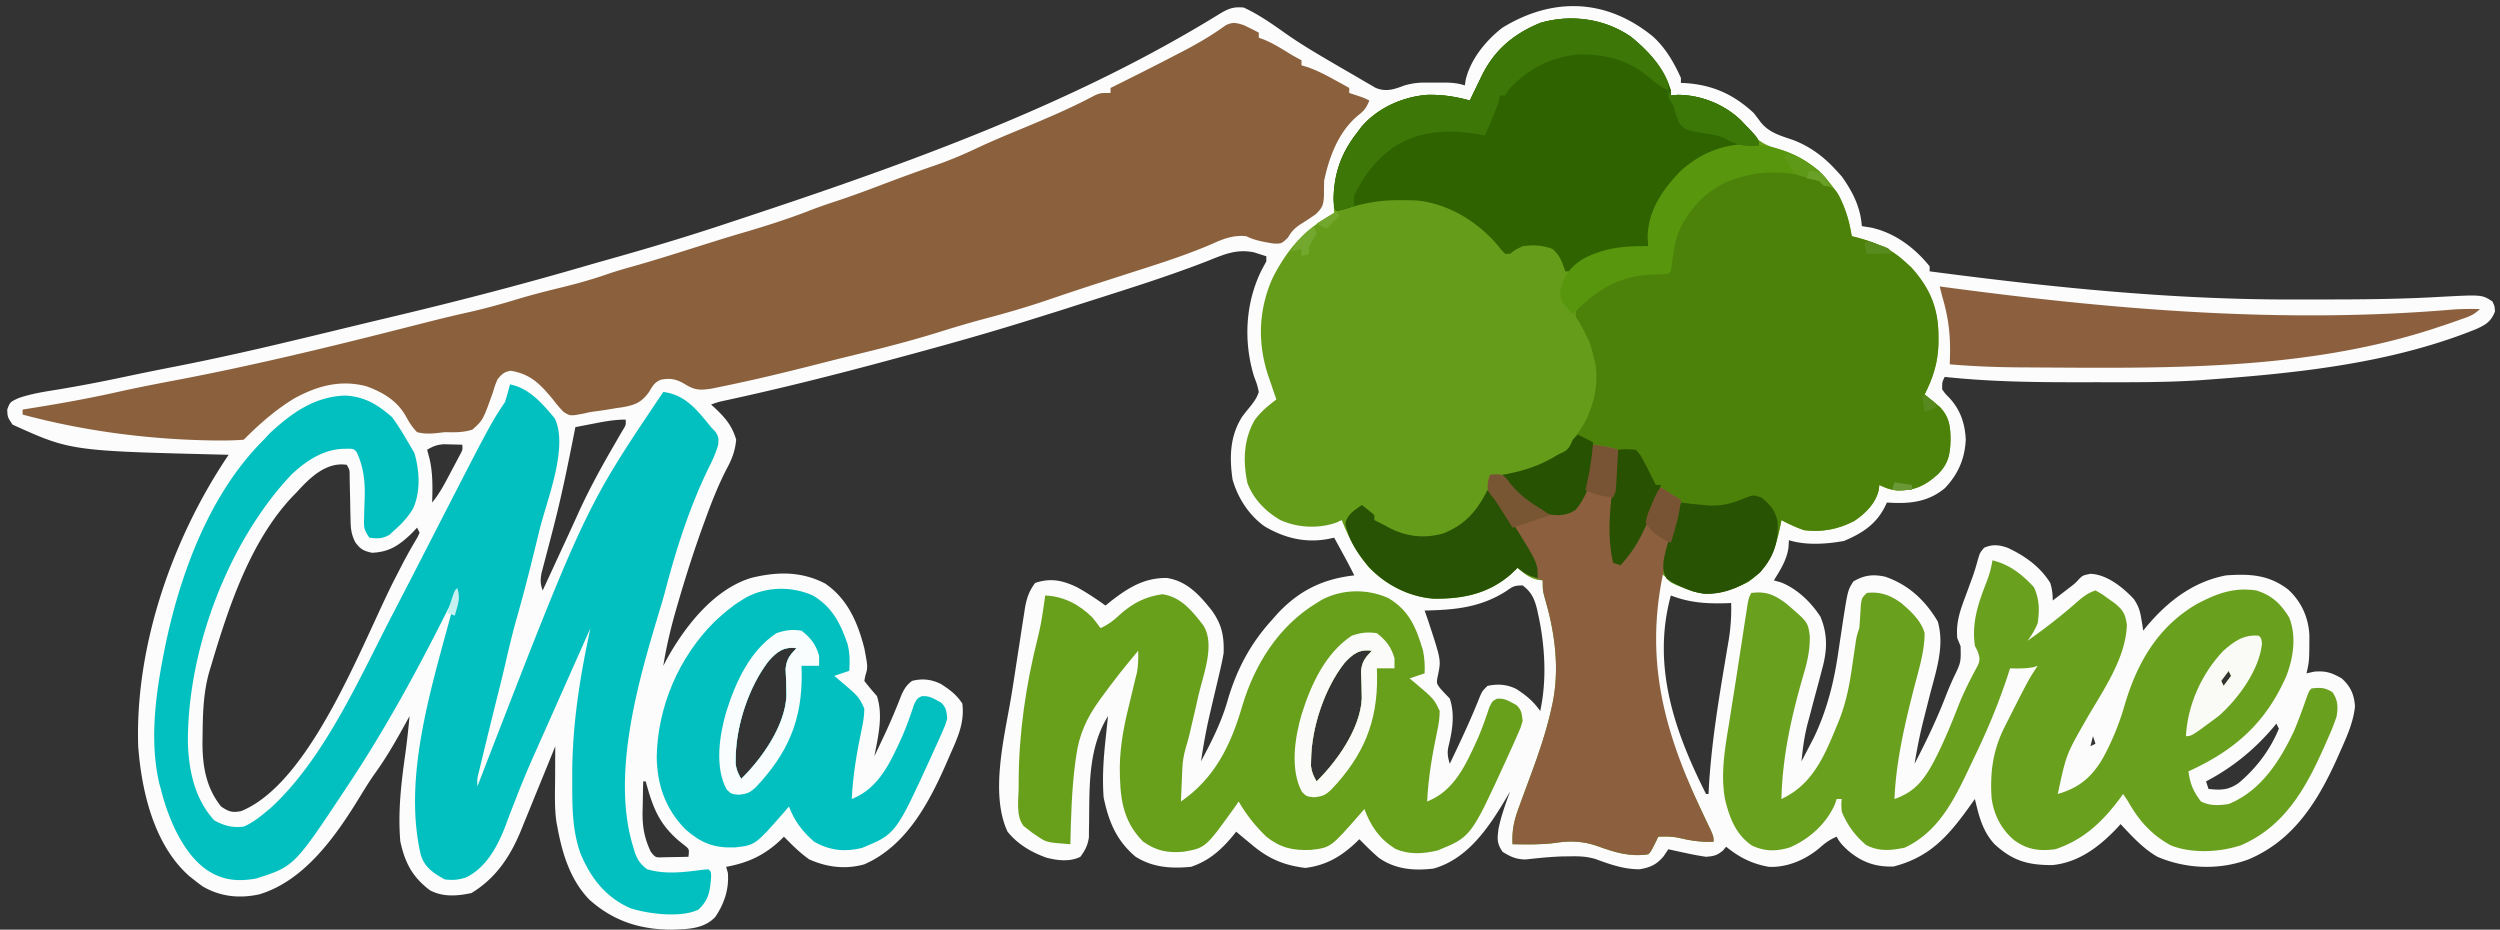 <svg xmlns="http://www.w3.org/2000/svg" width="995" height="370"><rect width="100%" height="100%" fill="#333333" stroke="none"/><path d="M657.902 14.555C662.956 19.177 666.188 24.789 669 31v2l1.836.078C681.69 33.813 690.029 37.574 698 45a136.199 136.199 0 0 1 2.75 3.625c3.413 4.269 7.96 5.38 12.988 7.129 6.83 2.609 12.393 6.82 17.262 12.246l2 2.188c4.347 6.112 7.508 12.272 8 19.812l3.875.625c9.344 2.112 17.16 7.976 23.125 15.375v2c48.843 6.403 97.113 11.406 146.414 11.196 3.227-.011 6.453-.01 9.68-.01 15.978 0 31.913-.121 47.868-1.08 15.894-.827 15.894-.827 20.038 1.894.875 1.875.875 1.875 1 4-1.55 3.931-3.546 5.188-7.387 6.941C952.325 144.426 915.557 148.397 880 151l-3.97.294c-12.694.861-25.387.858-38.105.836-3.655-.005-7.31 0-10.964.007-17.698.005-35.353-.231-52.961-2.137-1.05 2.14-1.05 2.14-1 5 1.168 1.646 1.168 1.646 2.75 3.25 4.47 4.792 6.314 10.227 6.625 16.75-.377 7.605-3.054 13.759-8.3 19.27-6.87 5.73-14.44 6.321-23.075 5.73l-.898 1.848c-3.578 6.99-9.18 10.504-16.227 13.464-6.963 1.236-15.03 1.811-21.875-.312l-.188 2.938c-.668 4.944-3.238 8.873-5.812 13.062l2.68.738c6.434 2.445 12.174 7.962 15.883 13.762 2.962 7.212 2.663 13.546.601 20.938l-.602 2.318a777.117 777.117 0 0 1-1.937 7.244 1578.87 1578.87 0 0 0-1.915 7.244 453.02 453.02 0 0 1-1.199 4.478c-1.348 5.083-2.025 10.04-2.511 15.278a733.586 733.586 0 0 0 3.188-6.125l1.792-3.445c5.237-11.024 8-22.164 9.707-34.18.396-2.662.798-5.323 1.2-7.984l.566-3.77c1.969-12.584 1.969-12.584 4.172-16.059 4.277-2.588 8.032-2.977 12.8-1.878 9.252 3.237 15.857 9.426 20.798 17.777 2.833 9.71-.65 19.649-3.098 29.101-.732 2.873-1.457 5.747-2.18 8.622l-.525 2.077c-1.393 5.582-2.51 11.184-3.42 16.864 4.66-9 8.98-17.985 12.605-27.453.916-2.33 1.897-4.634 2.946-6.906 2.907-5.987 2.907-5.987 2.761-12.454L779 254c-.602-6.313 1.192-11.197 3.375-17 .635-1.728 1.267-3.458 1.898-5.188l.912-2.48a89.804 89.804 0 0 0 1.936-6.332c.879-3 .879-3 2.567-5 3.394-1.468 5.911-1.15 9.312 0 6.885 3.21 12.922 7.483 17 14 .781 2.49.945 4.362 1 7a1682.96 1682.96 0 0 0 4.313-3.313l2.425-1.863c2.231-1.717 2.231-1.717 3.867-3.515C829 229 829 229 832 228.375c6.596.267 12.922 5.407 17.254 10.031 1.847 2.744 2.477 4.665 2.996 7.906l.453 2.676L853 251l1.18-1.469C862.613 239.427 872.769 231.51 886 229c9.548-.657 17.064-.263 24.75 5.688 5.184 4.746 8.052 11.122 8.383 18.117-.026 10.214-.026 10.214-1.133 15.195l3.063-.688c4.665-.37 6.888.396 10.937 2.688 3.531 3.16 4.962 6.408 5.285 11.172-.668 6.627-3.61 12.792-6.285 18.828l-.913 2.063C922.397 319.081 912.788 334.49 895 342c-11.674 4.405-24.9 3.883-36.344-1-5.727-3.273-10.172-8.235-14.656-13l-1.398 1.54c-7.016 7.403-15.317 13.772-25.786 14.76-9.719.036-15.809-1.705-23.023-8.347-4.786-5.214-6.182-11.236-7.793-17.953l-2.309 3.254c-8.49 11.772-15.7 19.896-30.066 23.621-7.166.247-12.75-1.77-18.188-6.438-1.919-1.795-3.262-3.087-4.437-5.437-2.711 1.147-4.453 2.4-6.688 4.375-5.557 4.731-12.926 7.968-20.312 7.625-6.757-1.204-11.688-3.727-17-8l-1.188 1.438c-2.358 2.033-3.702 2.315-6.812 2.562-2.661-.394-5.198-.85-7.813-1.438-1.039-.22-1.039-.22-2.1-.447A616.697 616.697 0 0 1 664 338l-1.938 2.875c-2.78 3.27-5.261 4.373-9.46 5.082-6.073.1-11.921-1.962-17.559-4.055-3.342-.99-6.063-1.134-9.543-1.09l-3.688.04c-4.91.19-9.775.658-14.656 1.222-3.811-.09-5.945-1.058-9.156-3.074-2.333-3.5-2.102-5.239-1.559-9.305 1.046-5.044 2.8-9.861 4.559-14.695l-1.434 2.492c-6.876 11.609-15.291 24.328-29.004 28.195-7.789.95-15.386.315-21.91-4.375A99.846 99.846 0 0 1 543 336l-2-2-1.398 1.39c-5.966 5.613-11.895 9.022-20.102 10.048-8.698-1.088-14.855-3.758-21.5-9.438l-1.828-1.5A335.636 335.636 0 0 1 492 331l-1.25 1.574c-4.76 5.747-9.592 10.04-16.75 12.426-7.952.738-15.11.292-22-4-7.639-6.37-10.775-14.081-12.75-23.625-.573-7.73-.085-15.243.75-22.938l.29-2.767c.232-2.224.469-4.447.71-6.67-7.794 12.535-7.397 27.458-7.534 41.821l-.06 3.382-.021 3.02c-.45 3.246-1.469 5.141-3.385 7.777-4.19 2.095-9.106 1.484-13.535.352-6.03-2.181-11.397-5.307-15.465-10.352-6.996-14.976-1.304-37.47 1.336-53.006a712.545 712.545 0 0 0 1.774-11.215c.514-3.383 1.039-6.764 1.564-10.145.257-1.662.512-3.325.763-4.988.356-2.34.725-4.676 1.098-7.013l.313-2.115c.669-4.089 1.62-7.209 4.152-10.518 6.213-2.07 10.922-1.027 16.645 1.71 3.962 2.17 7.673 4.679 11.355 7.29l2.02-1.645c6.94-5.386 13.362-9.44 22.39-9.324 8.052 1.216 13.11 6.908 17.965 13.031C486.322 248.64 487.236 253.2 487 260a126.05 126.05 0 0 1-1.46 7.043c-.152.65-.302 1.3-.457 1.969-.479 2.06-.968 4.118-1.458 6.175a2288.507 2288.507 0 0 0-2.358 10.083c-1.344 5.872-2.375 11.775-3.267 17.73 4.211-7.859 8.105-15.528 10.563-24.125 3.504-12.084 8.926-22.483 17.437-31.875l2.309-2.625c8.654-9.306 18.093-13.937 30.691-15.375-1.619-3.3-3.36-6.526-5.125-9.75l-1.633-2.984L531 214l-2.27.484c-9.158 1.73-17.444-.292-25.418-4.984-6.236-4.445-10.633-11.277-12.75-18.625-1.284-8.849-1.108-17.381 3.903-25.145a106.485 106.485 0 0 1 3.133-3.94c1.539-1.965 2.628-3.404 3.402-5.79-.652-2.935-.652-2.935-1.875-6.125-4.277-13.917-3.515-29.392 3.063-42.5L504 104v-2l-3.125-1-1.758-.563c-6.884-1.422-11.878.777-18.18 3.313-10.8 4.2-21.719 7.892-32.75 11.438l-2.447.787c-4.6 1.477-9.201 2.945-13.805 4.41-3.28 1.043-6.559 2.095-9.838 3.145-2.902.919-5.808 1.825-8.715 2.73-1.58.49-3.16.983-4.74 1.477-16.265 5.073-32.652 9.659-49.101 14.088-2.067.557-4.133 1.115-6.2 1.674-21.364 5.769-42.789 11.146-64.42 15.831-2.96.63-2.96.63-5.921 1.67l1.426 1.285c4.216 3.972 6.944 7.111 8.574 12.715-.41 4.415-1.633 7.633-3.73 11.512-3.404 6.593-6.053 13.331-8.582 20.3l-.702 1.922c-3.717 10.21-7.017 20.52-10.048 30.953l-.57 1.947c-2.245 7.73-4.118 15.412-5.368 23.366l1.145-2.203C272.41 249.525 283.997 234.55 299 230c10.245-2.505 19.812-2.706 29.379 2.227C337.347 238.319 341.396 247.8 344 258c1.442 7.57 1.442 7.57.363 11.059L344 271a112.195 112.195 0 0 0 5 6c2.587 7.761.482 16.18-1 24a2460.065 2460.065 0 0 0 4.151-8.798c2.428-5.199 4.633-10.461 6.708-15.811 1.15-2.412 2.007-3.798 4.141-5.391 4.094-1.06 7.745-.619 11.52 1.242 3.59 2.332 6.084 4.165 8.48 7.758.995 7.72-1.93 13.71-5 20.688l-1.523 3.511C369.536 319.918 360.525 336.77 344 344c-7.518 2.12-14.942 1.171-22-2-2.924-2.102-5.479-4.436-8-7l-2-2-1.398 1.39c-6.412 6.032-12.966 9.045-21.602 10.61l.688 2.375c.55 6.385-1.42 12.353-5.063 17.625-4.446 4.655-10.508 4.74-16.625 5-12.938.09-23.803-3.294-33.5-12-7.35-7.626-10.58-17.797-12.5-28l-.57-3.016c-.79-5.763-.534-11.619-.493-17.421l.014-3.663c.012-2.966.028-5.933.049-8.9l-1.465 3.62a3790.964 3790.964 0 0 1-5.469 13.403c-.787 1.925-1.57 3.852-2.35 5.781a1643.447 1643.447 0 0 1-3.411 8.348l-1.033 2.577c-4.257 10.271-10 18.87-19.647 24.709-5.572 1.193-11.264 1.654-16.438-1.063-7.114-5.3-10.057-11.135-11.875-19.563-.959-11.701.301-22.676 1.934-34.261.726-5.172 1.278-10.35 1.754-15.551l-1.723 3.148c-3.843 6.965-7.709 13.735-12.406 20.168-1.937 2.78-3.702 5.625-5.463 8.517-9.467 15.526-21.973 33.609-40.158 39.104-7.902 1.746-15.497.973-22.563-3.125A79.043 79.043 0 0 1 77 350l-1.762-1.39C61.255 336.165 56.338 314.916 55 297c-1.293-40.061 13.718-83.045 36-116l-1.99-.044C28.072 179.462 28.072 179.462 5 169c-2-3-2-3-2.125-6C4 160 4 160 7.415 158.43c4.933-1.688 9.946-2.502 15.085-3.305 9.065-1.497 18.05-3.22 27.037-5.133a1290.03 1290.03 0 0 1 20.307-4.125C86.326 142.633 102.67 138.927 119 135l3.732-.896a7749.61 7749.61 0 0 0 18.342-4.428c4.354-1.056 8.71-2.102 13.07-3.133 26.318-6.23 52.477-12.986 78.442-20.555 3.529-1.021 7.062-2.023 10.598-3.02C257.55 98.918 271.823 94.673 286 90l1.99-.656C355.752 67 424.928 42.94 485.932 5.194 489.264 3.27 491.118 2.666 495 3c6.012 2.78 11.326 6.517 16.703 10.34 5.253 3.694 10.69 6.988 16.235 10.223l2.763 1.63c2.757 1.62 5.527 3.214 8.299 4.807l2.968 1.758 2.915 1.68 2.617 1.53c4.187 1.728 7.43.571 11.5-.968 2.732-.785 5.164-1.128 8.004-1.133l2.244-.004 2.314.012 2.327-.012c3.29.006 5.969.09 9.111 1.137l.34-2.2c1.937-8.22 8.063-15.734 14.66-20.8 20.128-12.31 41.42-11.55 59.902 3.555ZM236.75 168.5l-2.258.434c-1.831.352-3.662.708-5.492 1.066l-.424 2.154c-2.373 11.975-4.778 23.924-7.79 35.756l-.56 2.201c-.908 3.547-1.832 7.09-2.773 10.627l-1.012 3.89-.915 3.44c-.502 2.8-.495 4.3.474 6.932l.975-2.117a9945.54 9945.54 0 0 1 7.873-17.055 1158.24 1158.24 0 0 0 5.273-11.531c4.35-9.588 9.378-18.704 14.664-27.81l1.653-2.858 1.496-2.56c1.219-1.977 1.219-1.977 1.066-4.069-4.234 0-8.119.69-12.25 1.5ZM170 179l1 3.75c1.302 5.748 1.179 11.387 1 17.25 3.186-3.856 5.37-8.22 7.688-12.625.415-.776.83-1.552 1.26-2.352l1.189-2.25 1.084-2.049c.916-1.713.916-1.713.779-3.724a336.784 336.784 0 0 0-4.75-.125l-2.672-.07c-2.692.204-4.277.83-6.578 2.195Zm-52 17-1.54 1.563C99.439 215.596 90.932 241.817 84 265l-.681 2.265c-2.42 8.437-2.597 16.824-2.694 25.548l-.043 3.184C80.642 305.243 82.12 313.65 88 321c3.058 2.039 4.347 2.508 7.922 1.84 28.096-11.355 48.547-67.83 61.323-92.67l1.661-3.229c.52-1.01 1.04-2.02 1.574-3.062 1.819-3.445 3.756-6.812 5.752-10.157L167 212l-1-2-2.125 2.25c-4.958 4.742-8.871 7.495-15.875 7.75-3.35-.761-4.58-1.426-6.61-4.204-1.589-3.196-1.8-5.348-1.867-8.901l-.093-3.479-.055-3.603c-.05-2.37-.105-4.738-.164-7.106l-.053-3.173c.008-2.527.008-2.527-1.158-4.534-8.236-1.267-14.828 5.284-20 11Zm481.5 39.25c-10.405 6.623-20.483 7.468-32.5 7.75l1.313 3.75c5.226 15.88 5.226 15.88 4.062 21.625-.715 3.43-.715 3.43.625 5.34 1.275 1.48 2.635 2.887 4 4.285 2.193 6.579.966 13.139-.66 19.738-.366 2.437.003 3.918.66 6.262 4.223-8.844 8.403-17.654 11.992-26.777C590 275 590 275 592 273c4.093-.9 7.713-.622 11.488 1.203 3.919 2.54 6.841 4.934 9.512 8.797 2.697-12.2 1.91-26.047-.75-38.188l-.475-2.227c-1.042-4.226-2.235-6.97-5.775-9.585-3.328 0-3.887.412-6.5 2.25ZM214 235l1 2Zm451 2c-7.63 27.98 1.405 54.039 14 79h1l.191-3.703c1.05-16.571 3.664-32.803 6.42-49.161l.473-2.841c.294-1.766.594-3.53.9-5.293.845-5.076 1.154-9.856 1.016-15.002l-2.71.105c-7.683.172-14.103-.323-21.29-3.105Zm-359 26c-7.916 10.136-13.074 25.766-13.188 38.625l-.042 2.227c.26 2.427 1.025 4.043 2.23 6.148 8.247-8.061 17.427-21.099 18-33-.044-3.596-.12-7.174-.32-10.766.386-3.903 1.646-5.445 4.32-8.234-5.047-.742-7.765 1.403-11 5Zm229 1c-7.916 10.136-13.074 25.766-13.188 38.625l-.042 2.227c.26 2.427 1.025 4.043 2.23 6.148 8.247-8.061 17.427-21.099 18-33-.044-3.596-.12-7.174-.32-10.766.386-3.903 1.646-5.445 4.32-8.234-5.047-.742-7.765 1.403-11 5Zm354 0v3Zm-627 3 1 3Zm625 0-3 4 1 2 3-4-1-2Zm-4 6 1 2Zm-719 9 1 2Zm278 0 1 2Zm464 6-1.547 1.871c-7.526 8.767-16.201 15.77-26.453 21.129l1 3c4.89.524 7.92.508 12-2.375 6.994-5.838 12.542-13.207 16-21.625l-1-2Zm-71 1 1 2Zm-1 2 1 2Zm-1 2-1 4 2-1-1-3Zm-2 4 1 2Zm-1 2 1 2Zm-226 7 1 2Zm-1 2 1 2Zm-347 3c-.088 3.166-.14 6.333-.188 9.5l-.076 2.688c-.066 5.997.726 10.356 3.264 15.812 1.888 2.329 1.888 2.329 5.04 2.195l3.585-.07 3.602-.055L274 341c.353-3.018.353-3.018-1.574-4.578l-2.113-1.672C262.25 327.897 259.747 321.207 257 311h-1Zm346 0 1 2Z" fill="#FBFCFB"/><path d="M649.188 14.688C656.341 20.535 662.138 27.095 665 36v2l2.688-.25C676.99 37.788 686.385 41.5 693 48a610.267 610.267 0 0 1 3.75 4.625c3.894 4.572 7.487 5.773 13.16 7.375 9.647 3.122 16.737 9.528 22.09 18 2.657 5.244 4.135 10.19 5 16l2.563.664C746.85 96.701 752.404 98.873 758 104l2.688 2.438c7.526 8.34 10.896 16.488 10.812 27.812l-.002 2.48c-.182 7.514-2.11 13.53-5.498 20.27l1.68 1.355 2.195 1.833 2.18 1.792c3.723 3.866 4.237 7.727 4.258 12.958-.127 5.72-.775 9.468-4.895 13.68-5.172 4.71-9.452 6.745-16.48 6.585-2.551-.267-4.654-1.06-6.938-2.203l-.309 2.246c-1.313 5.233-5.322 9.187-9.757 12.121-6.347 3.3-12.808 4.517-19.934 3.633-3.14-1.088-6.065-2.446-9-4l-.516 2.633c-2.028 9.646-4.413 16.03-12.672 21.93-7.161 3.66-14.41 6.053-22.359 3.675-4.761-1.782-8.693-3.728-12.453-7.238l-.148 1.766c-.424 4.643-1.013 9.158-1.914 13.734-4.833 28.52 6.306 53.81 18.199 79.04l.988 2.1c.881 1.865 1.77 3.726 2.66 5.587C682 333 682 333 682 335c-4.927.21-9.06-.392-13.844-1.555-2.746-.567-5.362-.588-8.156-.445l-1.438 2.938C657 339 657 339 656 340c-7.178 1.14-13.45-.805-20.114-3.221-5.871-2.056-10.874-2.251-17.073-1.279-5.6.734-11.174.576-16.813.5-.321-5.686.696-9.852 2.703-15.145l.846-2.329c1.182-3.254 2.389-6.499 3.595-9.745 3.232-8.74 6.217-17.402 8.25-26.508l.489-2.184c2.911-13.919.993-28.298-2.985-41.839C614 235 614 235 614 231l-2.188-.25c-3.365-.898-5.228-2.461-7.812-4.75l-2.813 2.688c-8.96 7.7-19.06 9.697-30.55 9.59-9.86-.753-18.938-5.443-25.797-12.5-4.875-5.75-8.077-11.79-10.84-18.778l-2.082.973c-7.145 2.515-15.552 2.132-22.418-1.036-5.781-3.37-10.635-8.294-13.023-14.667-1.823-8.682-1.556-17.425 2.945-25.172 2.488-3.307 5.264-5.629 8.578-8.098l-1.059-3.07c-.46-1.352-.92-2.703-1.378-4.055l-.698-2.016c-4.452-13.163-4.045-26.438 1.612-39.187C512.258 99.32 519.5 90.75 531 85l-.105-1.984C530.552 71.453 532.813 62.155 540 53l1.871-2.527c6.492-7.54 16.332-11.926 26.14-12.715 6.066-.137 11.156.668 16.989 2.242l1.574-3.29 2.114-4.335 1.029-2.16c5.086-10.362 12.72-16.778 23.47-21.152 12.22-3.51 25.593-1.603 36 5.624Z" fill="#659D1A"/><path d="M495 10c2.022.954 4.028 1.945 6 3v2l2.176.809c2.859 1.206 5.372 2.628 8.012 4.254 3.35 2.068 3.35 2.068 6.812 3.937v2l2.57.773c3.668 1.312 6.896 2.973 10.305 4.852l3.492 1.914L537 35v2l2.875.938C543 39 543 39 545 40c-1.08 2.75-1.991 3.993-4.36 5.832C532.81 52.261 529.018 62.318 527 72c-.048 1.937-.07 3.875-.063 5.813-.199 3.703-.553 4.815-3.261 7.437a119.105 119.105 0 0 1-5.977 3.95c-2.572 1.715-3.608 2.83-5.136 5.425C510 97 510 97 507.108 96.957c-3.862-.609-7.592-1.198-11.109-2.957-5.163-.495-8.947.982-13.559 3.066-9.96 4.295-20.176 7.584-30.503 10.871l-8.617 2.771a6885.3 6885.3 0 0 1-5.63 1.81c-7.027 2.257-14.018 4.602-21.003 6.982-8.09 2.735-16.233 5.105-24.488 7.285-6.498 1.721-12.91 3.645-19.325 5.653-11.974 3.715-24.098 6.716-36.277 9.678-3.591.882-7.175 1.789-10.758 2.704-11.386 2.904-22.779 5.694-34.277 8.118l-3.015.64-2.794.574-2.428.5c-4.536.678-6.642.774-10.639-1.714-3.35-2.018-5.82-2.572-9.682-1.804-2.587 1.117-3.203 2.396-4.638 4.792-3.023 4.233-5.528 5.252-10.564 6.15l-2.615.362-2.58.443c-1.7.283-3.403.54-5.11.766-2.498.32-2.498.32-4.927.887-5.6 1.082-5.6 1.082-8.27-.612-1.61-1.615-2.983-3.294-4.363-5.11-4.937-5.9-8.755-10.006-16.75-11.25-2.739.548-3.424 1.296-5.188 3.438-1.008 2.419-1.008 2.419-1.813 5.125-3.95 11.087-3.95 11.087-8.187 14.875-3.705 1.178-7.143 1.077-11 1l-2.945.348c-2.93.283-5.195.368-8.055-.348-2.02-2.042-3.238-4.103-4.625-6.613-3.483-6.046-9.208-9.372-15.64-11.692-10.344-2.63-19.355-.154-28.516 4.813-7.565 4.569-13.987 10.26-20.219 16.492-3.082.239-6.04.33-9.125.313l-2.894-.011C59.371 174.937 33.727 171.637 9 165v-2l1.838-.288c12.099-1.912 24.097-4.037 36.048-6.721 7.906-1.763 15.843-3.299 23.801-4.804 29.538-5.628 58.719-12.653 87.856-20.056 19.315-4.905 19.315-4.905 28.894-7.069 6.402-1.474 12.68-3.227 18.966-5.134 5.595-1.68 11.233-3.11 16.91-4.49 6.396-1.561 12.632-3.3 18.851-5.477 3.17-1.074 6.364-1.993 9.586-2.898 7.802-2.195 15.523-4.62 23.25-7.063a5210.327 5210.327 0 0 1 9.718-3.057 621.655 621.655 0 0 1 11.173-3.38c9.197-2.696 18.214-5.575 27.14-9.07 3.204-1.239 6.445-2.326 9.707-3.4 6.048-1.996 11.999-4.202 17.95-6.468 7.135-2.704 14.282-5.337 21.5-7.813 5.938-2.054 11.613-4.455 17.28-7.167 6.71-3.125 13.57-5.903 20.4-8.751 8.786-3.682 17.464-7.447 25.87-11.94C438 37 438 37 442 37v-2l2.762-1.363a1433.299 1433.299 0 0 0 24.05-12.2l2.722-1.412c5.708-3 11.088-6.183 16.31-9.978 2.826-1.372 4.205-.983 7.156-.047Z" fill="#8B603D"/><path d="M203 153c7.709 1.504 12.907 7.689 17.75 13.46 5.616 11.408-3.073 32.519-5.974 44.275a2480.47 2480.47 0 0 0-1.928 7.89c-2.233 9.133-4.573 18.224-7.15 27.266-1.785 6.285-3.277 12.626-4.741 18.992a572.539 572.539 0 0 1-2.832 11.617 2557.069 2557.069 0 0 0-5.375 21.813l-.82 3.347-.758 3.14-.685 2.818c-.587 2.467-.587 2.467-.487 5.382l.772-1.999C232.904 202.155 232.904 202.155 264 156c8.99 1.185 13.487 7.286 19 14l1.77 1.871C286 174 286 174 285.875 176.855c-.952 3.423-2.267 6.289-3.875 9.458-7.652 15.723-12.992 32.567-17.396 49.456a242.35 242.35 0 0 1-2.026 6.985C254.252 270.374 243.078 308.1 252 337l.59 2.043c1.097 3.148 2.273 4.851 4.91 6.894 7.36 2.235 15.072 1.146 22.602.184L282 346c1 1 1 1 1.02 3.11-.428 5.452-.847 8.97-5.02 12.89-6.807 3.403-20.143 1.766-27.188-.563-9.851-4.376-15.72-12.033-19.812-21.832-3.35-9.451-3.24-19.139-3.25-29.043l-.003-2.216c.018-19.982 3.043-38.862 7.253-58.346-4.293 9.645-8.581 19.292-12.865 28.94a6504.84 6504.84 0 0 1-4.795 10.784 4734.238 4734.238 0 0 0-4.153 9.339l-1.309 2.94a375.993 375.993 0 0 0-6.679 16.177l-1.432 3.667a418.451 418.451 0 0 0-2.626 6.948c-3.13 8.064-7.6 16.542-15.737 20.453-3.051.954-5.219 1.142-8.404.752-4.456-2.447-8.069-4.827-9.544-9.854C159.66 306.526 173.8 267.593 182 235l-1.293 2.621c-12.734 25.706-26.15 50.712-42.02 74.629l-1.134 1.716c-20.45 30.837-20.45 30.837-35.553 35.675-7.49 1.346-13.696.734-20-3.641-9.52-6.788-15.244-20.934-18-32l-.613-2.21C59.57 295.33 61.805 277.37 65 261l.422-2.18C71.348 229.2 83.193 196.628 105 175l2.5-2.688c8.606-7.96 17.626-14.416 29.75-14.875 7.784.357 12.978 3.512 18.75 8.563 2.623 3.495 4.803 7.225 7 11l1.938 3.313c2.04 7.083 2.565 15.428-.625 22.25-1.992 3.293-4.413 5.9-7.313 8.437l-1.938 1.813c-2.845 1.638-4.84 1.607-8.062 1.187-2.18-3.27-2.22-4.037-2.09-7.79l.06-2.855c.061-1.963.126-3.927.196-5.89.125-6.348-.537-11.636-3.166-17.465-1.231-1.444-1.231-1.444-4.938-1.375-8.222.117-15.152 4.708-21.007 10.2-25.442 26.94-41.602 70.194-41.27 107.155.442 11.26 2.79 21.992 10.465 30.52 3.935 2.146 7.262 3.04 11.75 2.5 3.423-1.523 6.145-3.594 9-6l1.734-1.434C128.99 302.082 142.957 270.143 156 245l1.027-1.978c4.67-9.005 9.306-18.027 13.936-27.052C195.262 168.607 195.262 168.607 201 160c.708-2.321 1.38-4.654 2-7Z" fill="#02C0C0"/><path d="M726 72v2l1.836.219c2.99 1.08 3.435 2.45 4.789 5.281 2.238 4.779 3.455 9.316 4.375 14.5l2.563.664C746.85 96.701 752.404 98.873 758 104l2.688 2.438c7.526 8.34 10.896 16.488 10.812 27.812l-.002 2.48c-.182 7.514-2.11 13.53-5.498 20.27l1.68 1.355 2.195 1.833 2.18 1.792c3.723 3.866 4.237 7.727 4.258 12.958-.127 5.72-.775 9.468-4.895 13.68-5.172 4.71-9.452 6.745-16.48 6.585-2.551-.267-4.654-1.06-6.938-2.203l-.309 2.246c-1.313 5.233-5.322 9.187-9.757 12.121-6.347 3.3-12.808 4.517-19.934 3.633-3.14-1.088-6.065-2.446-9-4l-.516 2.633c-2.028 9.646-4.413 16.03-12.672 21.93-7.189 3.674-14.416 6.029-22.394 3.675-9.256-3.428-9.256-3.428-11.418-7.238-.114-6.818 2.114-13.015 4.271-19.415 1.14-3.42 1.729-5.933 1.729-9.585l-7-4-1.137 2.965c-3.848 9.911-7.682 19.033-14.863 27.035l-3-1c-3.35-14.587.064-30.42 2-45l-10-2 .188 3.813c-.013 7.944-1.891 16.111-7.188 22.187-3.51 2.242-6.728 2.327-10.824 1.664-7.09-2.164-13.598-7.952-18.176-13.664v-2l2.527-.48c7.346-1.523 13.13-3.573 19.473-7.52l2.121-.902c2.367-1.383 2.788-2.62 3.879-5.098.972-1.318 1.951-2.63 2.938-3.938 4.842-7.175 7.487-17.39 6.062-26.062-2.074-8.74-2.074-8.74-6.313-16.563C627 126 627 126 627.18 124.063c2.623-6.596 10.577-10.251 16.62-13.117 4.308-1.851 8.264-2.244 12.888-2.507l2.126-.131c1.729-.106 3.457-.207 5.186-.307l.227-2.457C665.497 94.845 669.179 85.647 677 78c14.206-10.677 32.422-14.29 49-6Z" fill="#4C820A"/><path d="M793 223c6.87 1.718 11.752 5.583 16.5 10.688 2.176 4.804 2.28 9.123 1.5 14.312-1.077 2.692-2.304 4.615-4 7 6.878-4.81 13.369-9.868 19.67-15.406 2.448-2.125 4.22-3.557 7.33-4.594 2.41 1.328 2.41 1.328 5.063 3.25l2.66 1.89c3.314 2.707 4.208 4.343 4.777 8.61-.49 13.435-9.515 26.037-16.03 37.355-8.116 14.146-8.116 14.146-11.47 29.895 8.522-2.435 13.684-6.818 18.105-14.52 3.555-6.609 6.308-13.278 8.395-20.48 4.92-16.913 13.139-31.423 28.781-40.563C882.166 236.27 888.94 233.66 898 235c6.21 1.945 9.671 5.213 13.066 10.734 3.023 7.335 1.682 16.3-1.167 23.478C901.653 287.91 889.265 298.683 871 307c.678 4.997 1.902 7.964 5 12 3.565 1.783 7.114 1.603 11 1 12.747-5.146 20.348-17.03 26-29 1.785-4.241 3.354-8.552 4.871-12.895C919 275 919 275 920 274c3.524-.392 5.376-.41 8.375 1.563 2.138 3.207 2.166 5.732 1.625 9.437-1.105 3.51-2.556 6.832-4.063 10.188l-1.243 2.821c-7.316 16.327-15.695 30.96-32.694 38.366-8.503 2.85-19.655 3.428-28.063.063-7.665-4.226-12.705-9.892-16.937-17.438l-2-3-1.215 1.688c-7.008 9.407-14.501 16.55-25.785 20.312-6.418.798-11.02.229-16.316-3.586-5.155-4.33-8.002-9.9-9.006-16.542-.726-10.529.493-19.4 5.322-28.872l1.284-2.55c8.21-16.19 8.21-16.19 11.716-21.45l-1.563.5c-3.17.65-6.21.562-9.437.5l-1.188 3.688c-3.609 10.76-7.927 21.127-12.862 31.34a555.404 555.404 0 0 0-1.916 4.018c-6.114 12.95-12.386 25.97-25.971 32.329-5.632 1.15-10.157 1.596-15.375-1.063-4.466-3.842-7.417-7.862-9.688-13.312-.188-2.875-.188-2.875 0-5h-2l-.75 2.188c-3.421 7.697-10.122 13.703-17.77 17.035-5.357 1.679-10.12 1.738-15.23-.723-6.37-4.232-9.013-11.261-10.696-18.456-1.842-10.116.004-20.27 1.634-30.294l.674-4.287c.467-2.971.94-5.941 1.415-8.91.731-4.582 1.434-9.166 2.133-13.752l1.013-6.607.65-4.251c.3-1.97.606-3.939.911-5.908l.523-3.394C696 238 696 238 697 236c5.845-.746 9.045.644 13.777 4.102 8.732 7.458 8.732 7.458 9.499 12.832.221 6.15-1.27 11.595-3.026 17.441-4.524 15.889-7.826 31.072-8.25 47.625 12.327-5.692 17.112-17.043 22-29l1.046-2.532c2.753-7.054 4.09-13.988 5.141-21.468.325-2.209.652-4.417.981-6.625l.415-2.914C739 253 739 253 740 250c.267-3.093.445-6.186.621-9.285C741 238 741 238 743 236c5.336-.643 9.491.938 13.75 4.063 3.858 3.323 7.822 6.929 9.25 11.937-.043 6.923-2.05 13.61-3.813 20.25-3.857 15.002-7.544 30.213-8.187 45.75 9.14-3.107 12.785-9.152 17-17.5 3.23-6.561 5.98-13.259 8.621-20.074 2.162-5.371 4.779-10.479 7.54-15.563 1.072-2.38.722-3.454-.161-5.863l-1-2c-1.286-9.266 1.298-16.738 4.59-25.215 1.126-2.904 1.932-5.694 2.41-8.785Zm96 41v3Zm-2 3-3 4 1 2 3-4-1-2Zm-4 6 1 2Z" fill="#69A01D"/><path d="M552.5 238c8.37 4.94 11.14 11.8 13.836 20.852.664 3.148.79 5.941.664 9.148l-6 2 1.61 1.32c8.122 6.848 8.122 6.848 10.39 11.68-.053 2.939-.37 5.163-1 8-1.973 9.359-3.532 18.434-4 28 10.969-4.28 15.487-14.897 20.108-24.947 1.798-4.139 3.28-8.389 4.689-12.674C594 279 594 279 595.91 278.05c2.449-.06 3.657.369 5.778 1.574l1.824.977c2.13 2.002 2.197 3.512 2.488 6.398-.785 2.672-.785 2.672-2.063 5.535l-1.404 3.185-1.533 3.342c-.51 1.13-1.02 2.258-1.547 3.42-14.005 30.608-14.005 30.608-27.262 35.99-5.735 1.38-11.325 1.772-16.82-.613-6.434-4.028-9.643-8.857-12.371-15.859l-1.723 2.012c-11.669 13.344-11.669 13.344-19.66 14.261-7.135.265-11.972-.805-17.617-5.273-4.397-4.258-7.953-8.691-11-14l-1.652 2.379C479.8 337.467 479.8 337.467 471 339c-6.367.53-10.701-.327-16-4-8.6-8.6-9.276-18.35-9.323-29.783.118-9.39 2.048-18.148 4.323-27.217.588-2.436 1.172-4.874 1.75-7.313l.734-2.925c.556-2.977.605-5.741.516-8.762-4.992 5.908-9.784 11.919-14.313 18.188l-1.235 1.687c-5.012 7.024-7.997 13.544-9.14 22.125l-.364 2.55c-1.42 10.76-1.694 21.61-1.948 32.45-9.55-.712-9.55-.712-13.375-3.375l-1.898-1.273L409 330l-1.576-1.21c-3.24-4.072-2.004-10.65-1.986-15.665l-.005-2.1c.028-19.158 2.922-38.71 7.622-57.283.903-3.578 1.538-7.092 2.07-10.742l.508-3.438L416 237c7.309.318 13.546 3.584 18.75 8.73 1.147 1.373 2.21 2.815 3.25 4.27 3.107-1.386 5.241-3.026 7.688-5.375 5.13-4.568 10.169-7.199 17-8.125 7.454 1.125 11.936 6.788 16.312 12.5 4.697 7.633-.075 19.387-1.956 27.54-.482 2.086-.956 4.175-1.429 6.265-2.337 10.253-2.337 10.253-3.695 14.853-.765 2.78-1.209 5.107-1.334 7.963l-.117 2.393-.094 2.423-.117 2.506c-.094 2.019-.177 4.038-.258 6.057 13.468-9.223 19.904-22.505 24.375-37.875 4.946-16.658 14.48-31.903 29.625-41.125l2-1.242c8.133-4.336 18.103-4.494 26.5-.758ZM535 264c-7.916 10.136-13.074 25.766-13.188 38.625l-.042 2.227c.26 2.427 1.025 4.043 2.23 6.148 8.247-8.061 17.427-21.099 18-33-.044-3.596-.12-7.174-.32-10.766.386-3.903 1.646-5.445 4.32-8.234-5.047-.742-7.765 1.403-11 5Z" fill="#68A01C"/><path d="M649.188 14.688C656.341 20.535 662.138 27.095 665 36v2l2.688-.25c9.37.038 18.6 3.802 25.312 10.25 7 7.188 7 7.188 7 10l-3.148.262C683.736 59.512 674.13 62.98 665 73c-4.839 6.61-7.56 13.065-8.543 21.21L656 98l-3.148.297c-10.515 1.088-19.62 2.5-27.852 9.703h-2l-1.188-3.313c-1.116-2.542-1.837-3.71-3.937-5.624C613.857 97.576 610.235 97.4 606 98c-2.871 1.37-2.871 1.37-5 3h-2c-1.445-1.54-1.445-1.54-3.125-3.625-7.92-9.239-19.596-16.35-31.926-17.58a128.07 128.07 0 0 0-6.636-.108l-2.382.007C548.307 79.807 542.317 81 536 83c-2.258.66-2.258.66-4 1-1-1-1-1-1.25-4.813.16-10.08 3.054-18.295 9.25-26.187l1.871-2.527c6.492-7.54 16.332-11.926 26.14-12.715 6.066-.137 11.156.668 16.989 2.242.78-1.628.78-1.628 1.574-3.29l2.114-4.335 1.029-2.16c5.086-10.362 12.72-16.778 23.47-21.152 12.22-3.51 25.593-1.603 36 5.624Z" fill="#2E6300"/><path d="M634 177c3.47.458 6.674.891 10 2-.09 1.018-.09 1.018-.184 2.057-2.606 21.537-2.606 21.537-.816 42.943 6.988-2.82 9.643-11 12.461-17.51.758-1.792 1.5-3.59 2.242-5.388 1.007-2.408 2.13-4.768 3.297-7.102l8 5c-.59 5.004-1.685 9.437-3.25 14.25-12.51 40.87-6.48 71.386 11.387 109.29l.988 2.1c.881 1.865 1.77 3.726 2.66 5.587C682 333 682 333 682 335c-4.927.21-9.06-.392-13.844-1.555-2.746-.567-5.362-.588-8.156-.445l-1.438 2.938C657 339 657 339 656 340c-7.178 1.14-13.45-.805-20.114-3.221-5.871-2.056-10.874-2.251-17.073-1.279-5.6.734-11.174.576-16.813.5-.321-5.686.696-9.852 2.703-15.145l.846-2.329c1.182-3.254 2.389-6.499 3.595-9.745 3.232-8.74 6.217-17.402 8.25-26.508l.489-2.184c2.911-13.919.993-28.298-2.985-41.839C614 235 614 235 614 231l-3-1-.32-2.105c-2.378-10.125-8.97-19.262-15.21-27.388-3.51-4.772-3.51-4.772-3.283-8.976L593 189c2.297-.227 2.297-.227 5 0 1.703 1.54 1.703 1.54 3.25 3.625 4.49 5.484 9.763 10.15 16.938 11.438 4.281-.07 6.344-.563 9.812-3.063 4.653-6.98 5.224-15.847 6-24Z" fill="#8C603E"/><path d="M323.5 237c7.63 4.478 11.055 11.108 13.82 19.3.938 3.724.968 6.882.68 10.7l-6 2 1.61 1.32c8.122 6.848 8.122 6.848 10.39 11.68-.053 2.939-.37 5.163-1 8-1.973 9.359-3.532 18.434-4 28 10.969-4.28 15.487-14.897 20.108-24.947 1.798-4.139 3.28-8.389 4.689-12.674C365 278 365 278 366.91 277.05c2.449-.06 3.657.369 5.777 1.574l1.825.977c2.13 2.002 2.197 3.512 2.488 6.398-.785 2.672-.785 2.672-2.063 5.535l-1.404 3.185-1.533 3.342c-.51 1.13-1.02 2.258-1.547 3.42-13.937 30.46-13.937 30.46-27.387 36.002-6.827 1.704-12.925 1.008-19.066-2.484-4.733-4.195-7.734-8.138-10-14l-1.723 2.012c-11.669 13.344-11.669 13.344-19.66 14.261-8.419.312-13.455-1.653-19.777-7.152-7.945-8.063-11.293-17.633-11.465-28.808.325-20.028 8.805-39.76 22.996-53.856 3.383-3.161 6.67-6.046 10.629-8.457l2-1.242c8.133-4.336 18.103-4.494 26.5-.758ZM306 263c-7.916 10.136-13.074 25.766-13.188 38.625l-.042 2.227c.26 2.427 1.025 4.043 2.23 6.148 8.247-8.061 17.427-21.099 18-33-.044-3.596-.12-7.174-.32-10.766.386-3.903 1.646-5.445 4.32-8.234-5.047-.742-7.765 1.403-11 5Z" fill="#03C0C0"/><path d="m772 114 2.945.396c66.75 8.923 134.068 14.536 201.39 8.791 3.569-.25 7.09-.256 10.665-.187-2.563 2.563-4.89 3.18-8.313 4.375-1.13.4-2.26.8-3.425 1.21-1.42.476-2.84.947-4.262 1.415l-2.726.915c-51.663 16.699-106.446 15.631-160.044 15.323l-2.502-.01c-9.956-.05-19.804-.366-29.728-1.228l.092-3.236c.23-8.435-.628-15.631-3.092-23.764a528.378 528.378 0 0 1-1-4Z" fill="#8C603E"/><path d="M649.188 14.688C655.254 19.617 661.182 25.602 664 33v3c-2.858-1.305-4.963-2.733-7.25-4.875-8.227-7.177-17.992-9.712-28.797-9.426C616.855 22.83 608.883 27.203 601 35l-2 3h-2l-.34 1.61c-.829 3-2.008 5.774-3.222 8.64l-1.38 3.266L591 54l-1.926-.48c-12.155-2.055-24.27-1.703-34.68 5.21-5.808 4.3-9.887 8.968-13.394 15.27l-1.156 2.016c-1.105 2.238-1.105 2.238-.844 5.984l-7 2c-1-1-1-1-1.25-4.813.16-10.08 3.054-18.295 9.25-26.187l1.871-2.527c6.492-7.54 16.332-11.926 26.14-12.715 6.066-.137 11.156.668 16.989 2.242.78-1.628.78-1.628 1.574-3.29l2.114-4.335 1.029-2.16c5.086-10.362 12.72-16.778 23.47-21.152 12.22-3.51 25.593-1.603 36 5.624Z" fill="#3C7707"/><path d="M592 195c3.36 3.109 5.871 6.532 8.313 10.375l1.171 1.835C612 223.99 612 223.99 612 230c-3.356-.6-5.378-1.846-8-4l-2.813 2.688c-8.96 7.7-19.06 9.697-30.55 9.59-9.882-.754-19.088-5.458-25.867-12.641-4.521-5.427-7.84-10.298-9.332-17.262.9-3.8 3.463-5.115 6.562-7.375a105.022 105.022 0 0 1 5 4v2l1.75.867c1.409.71 2.807 1.44 4.188 2.203 6.966 3.563 14.028 4.37 21.617 2.2 8.715-3.595 13.356-8.965 17.445-17.27Z" fill="#295304"/><path d="M724 68a99.37 99.37 0 0 1 4 5l-2 1-2-2c-12.64-4.623-25.744-4.598-38 1-6.634 3.455-11.058 7.67-15 14l-1.184 1.832c-3.003 5.226-3.693 10.576-4.421 16.508C665 108 665 108 664 109c-2.311.134-4.624.232-6.938.313-13.295.726-21.9 6.32-31.062 15.687-5.036-5.387-5.036-5.387-4.945-9.48 1.421-5.8 3.774-9.1 8.761-12.34C638.347 98.57 646.422 97.83 656 98l-.25-3.313c.057-10.67 5.75-18.993 12.906-26.402C685.037 53.102 707.103 54.432 724 68Z" fill="#58960D"/><path d="M701 198c3.551 2.67 5.712 5.44 6.527 9.852.263 8.295-1.578 13.745-6.965 19.96-6.235 5.323-14.084 8.896-22.449 8.543-5.385-.905-10.205-3.157-14.8-6.042-2.177-3.835-1.284-7.222-.313-11.313 1.789-6.4 3.899-12.697 6-19l3.938.5c1.686.176 3.374.343 5.062.5l2.215.207c5.742.28 10.131-1.2 15.402-3.43C698 197 698 197 701 198Z" fill="#285303"/><path d="M548 252c3.655 2.843 5.742 5.54 7 10v4h-7l.07 2.965c.254 18.464-5.448 31.818-18.222 45.312-2.41 2.246-3.475 2.683-6.785 3.036C520 317 520 317 518.188 315.188c-4.807-8.855-2.859-21.627-.125-30.938 3.714-11.81 9.352-24.193 19.937-31.25 3.659-1.22 6.17-1.557 10-1Zm-13 12c-7.916 10.136-13.074 25.766-13.188 38.625l-.042 2.227c.26 2.427 1.025 4.043 2.23 6.148 8.247-8.061 17.427-21.099 18-33-.044-3.596-.12-7.174-.32-10.766.386-3.903 1.646-5.445 4.32-8.234-5.047-.742-7.765 1.403-11 5Z" fill="#FBFCF9"/><path d="M319 251c3.655 2.843 5.742 5.54 7 10v4h-7l.07 2.965c.254 18.464-5.448 31.818-18.222 45.312-2.41 2.246-3.475 2.683-6.786 3.036C291 316 291 316 289.188 314.188c-4.806-8.855-2.858-21.627-.125-30.938 3.715-11.81 9.353-24.193 19.938-31.25 3.659-1.22 6.17-1.557 10-1Zm-13 12c-7.916 10.136-13.074 25.766-13.188 38.625l-.042 2.227c.26 2.427 1.025 4.043 2.23 6.148 8.247-8.061 17.427-21.099 18-33-.044-3.596-.12-7.174-.32-10.766.386-3.903 1.646-5.445 4.32-8.234-5.047-.742-7.765 1.403-11 5Z" fill="#F9FDFD"/><path d="m628 173 6 3c.559 9.545-.502 19.547-7 27-3.51 2.242-6.728 2.327-10.824 1.664-7.09-2.164-13.598-7.952-18.176-13.664v-2l2.527-.48c7.346-1.523 13.13-3.573 19.473-7.52l2.176-1.027c2.355-1.256 2.774-2.572 3.824-4.973l2-2Z" fill="#275201"/><path d="M644 179c3.293-.297 3.293-.297 7 0 1.926 2.047 1.926 2.047 3.313 4.75l1.425 2.672L657 189c.385.768.77 1.537 1.168 2.328L659 193h2c-1.494 6.472-3.944 12.321-6.875 18.25l-.992 2.04c-2.243 4.432-4.827 8-8.133 11.71l-3-1c-3.349-14.584.048-30.42 2-45Z" fill="#285201"/><path d="M899 253c1 1 1 1 1.277 3.082-1.004 10.563-9.56 22.184-17.277 28.918-10.754 8-10.754 8-13 8 .62-12.39 6.256-24.945 14.863-33.95 4.376-3.869 8.092-6.54 14.137-6.05Zm-10 11v3Zm-2 3-3 4 1 2 3-4-1-2Zm-4 6 1 2Z" fill="#FAFBF7"/><path d="m664 36 1 2 2.688-.25c9.37.038 18.6 3.802 25.312 10.25 7 7.188 7 7.188 7 10-5.678.406-8.708-.127-13.586-2.945-3.165-1.383-6.255-1.727-9.664-2.242-6.239-1.194-6.239-1.194-8.469-3.895-.977-2.29-1.637-4.517-2.281-6.918l-2-3v-3Z" fill="#3C7808"/><path d="M593 189c2.297-.227 2.297-.227 5 0 1.703 1.54 1.703 1.54 3.25 3.625 3.673 4.543 7.798 7.361 12.75 10.375l3 2-15 5-5.176-8.203c-1.726-2.753-1.726-2.753-3.574-4.953C592 195 592 195 592.312 191.75L593 189Z" fill="#785533"/><path d="M634 177c3.47.458 6.674.891 10 2-.14 2.792-.287 5.583-.438 8.375l-.119 2.406c-.33 5.992-.33 5.992-1.443 8.219-4.116-.475-7.364-1.021-11-3l.402-1.652c1.276-5.447 2.068-10.78 2.598-16.348ZM661 194l8 5c-.643 5.913-2.19 11.342-4 17-4.544-1.962-7.453-3.69-10-8 .668-3.297.668-3.297 2.188-6.75l1.48-3.484C660 195 660 195 661 194Z" fill="#795434"/><path d="M711 61c4.537 1.282 7.663 2.964 11.313 5.938l2.613 2.09C727 71 727 71 728 74h-2l-2-2c-2.542-.781-5.103-1.4-7.688-2.023C714 69 714 69 712.813 67.023L712 65l-2-2 1-2Z" fill="#5E9917"/><path d="m523 90 1 3a158.623 158.623 0 0 1-3 5v3l-3 1v-3l-4 1c2.319-4.509 5.065-6.94 9-10Z" fill="#73A72E"/><path d="M743 96c1.482.45 2.96.91 4.438 1.375l2.496.773C752 99 752 99 753 101h-10l-1-4 1-1Z" fill="#588A1E"/><path d="M720 68c2.313.188 2.313.188 5 1 1.813 2.563 1.813 2.563 3 5h-2l-2-2c-2.57-.648-2.57-.648-5-1l1-3Z" fill="#69A027"/><path d="m532 84 1 2-5 5-4-2 8-5Z" fill="#73A62D"/><path d="M182 234c1.417 4.25.193 6.719-1 11l-3-1c.476-1.48.956-2.96 1.438-4.438l.808-2.496C181 235 181 235 182 234Z" fill="#C7F1F1"/><path d="M765 157c4.875 2.75 4.875 2.75 6 5l-5 2-1-7Z" fill="#58891E"/><path d="m754 192 7 1v2h-8l1-3Z" fill="#6B9837"/></svg>